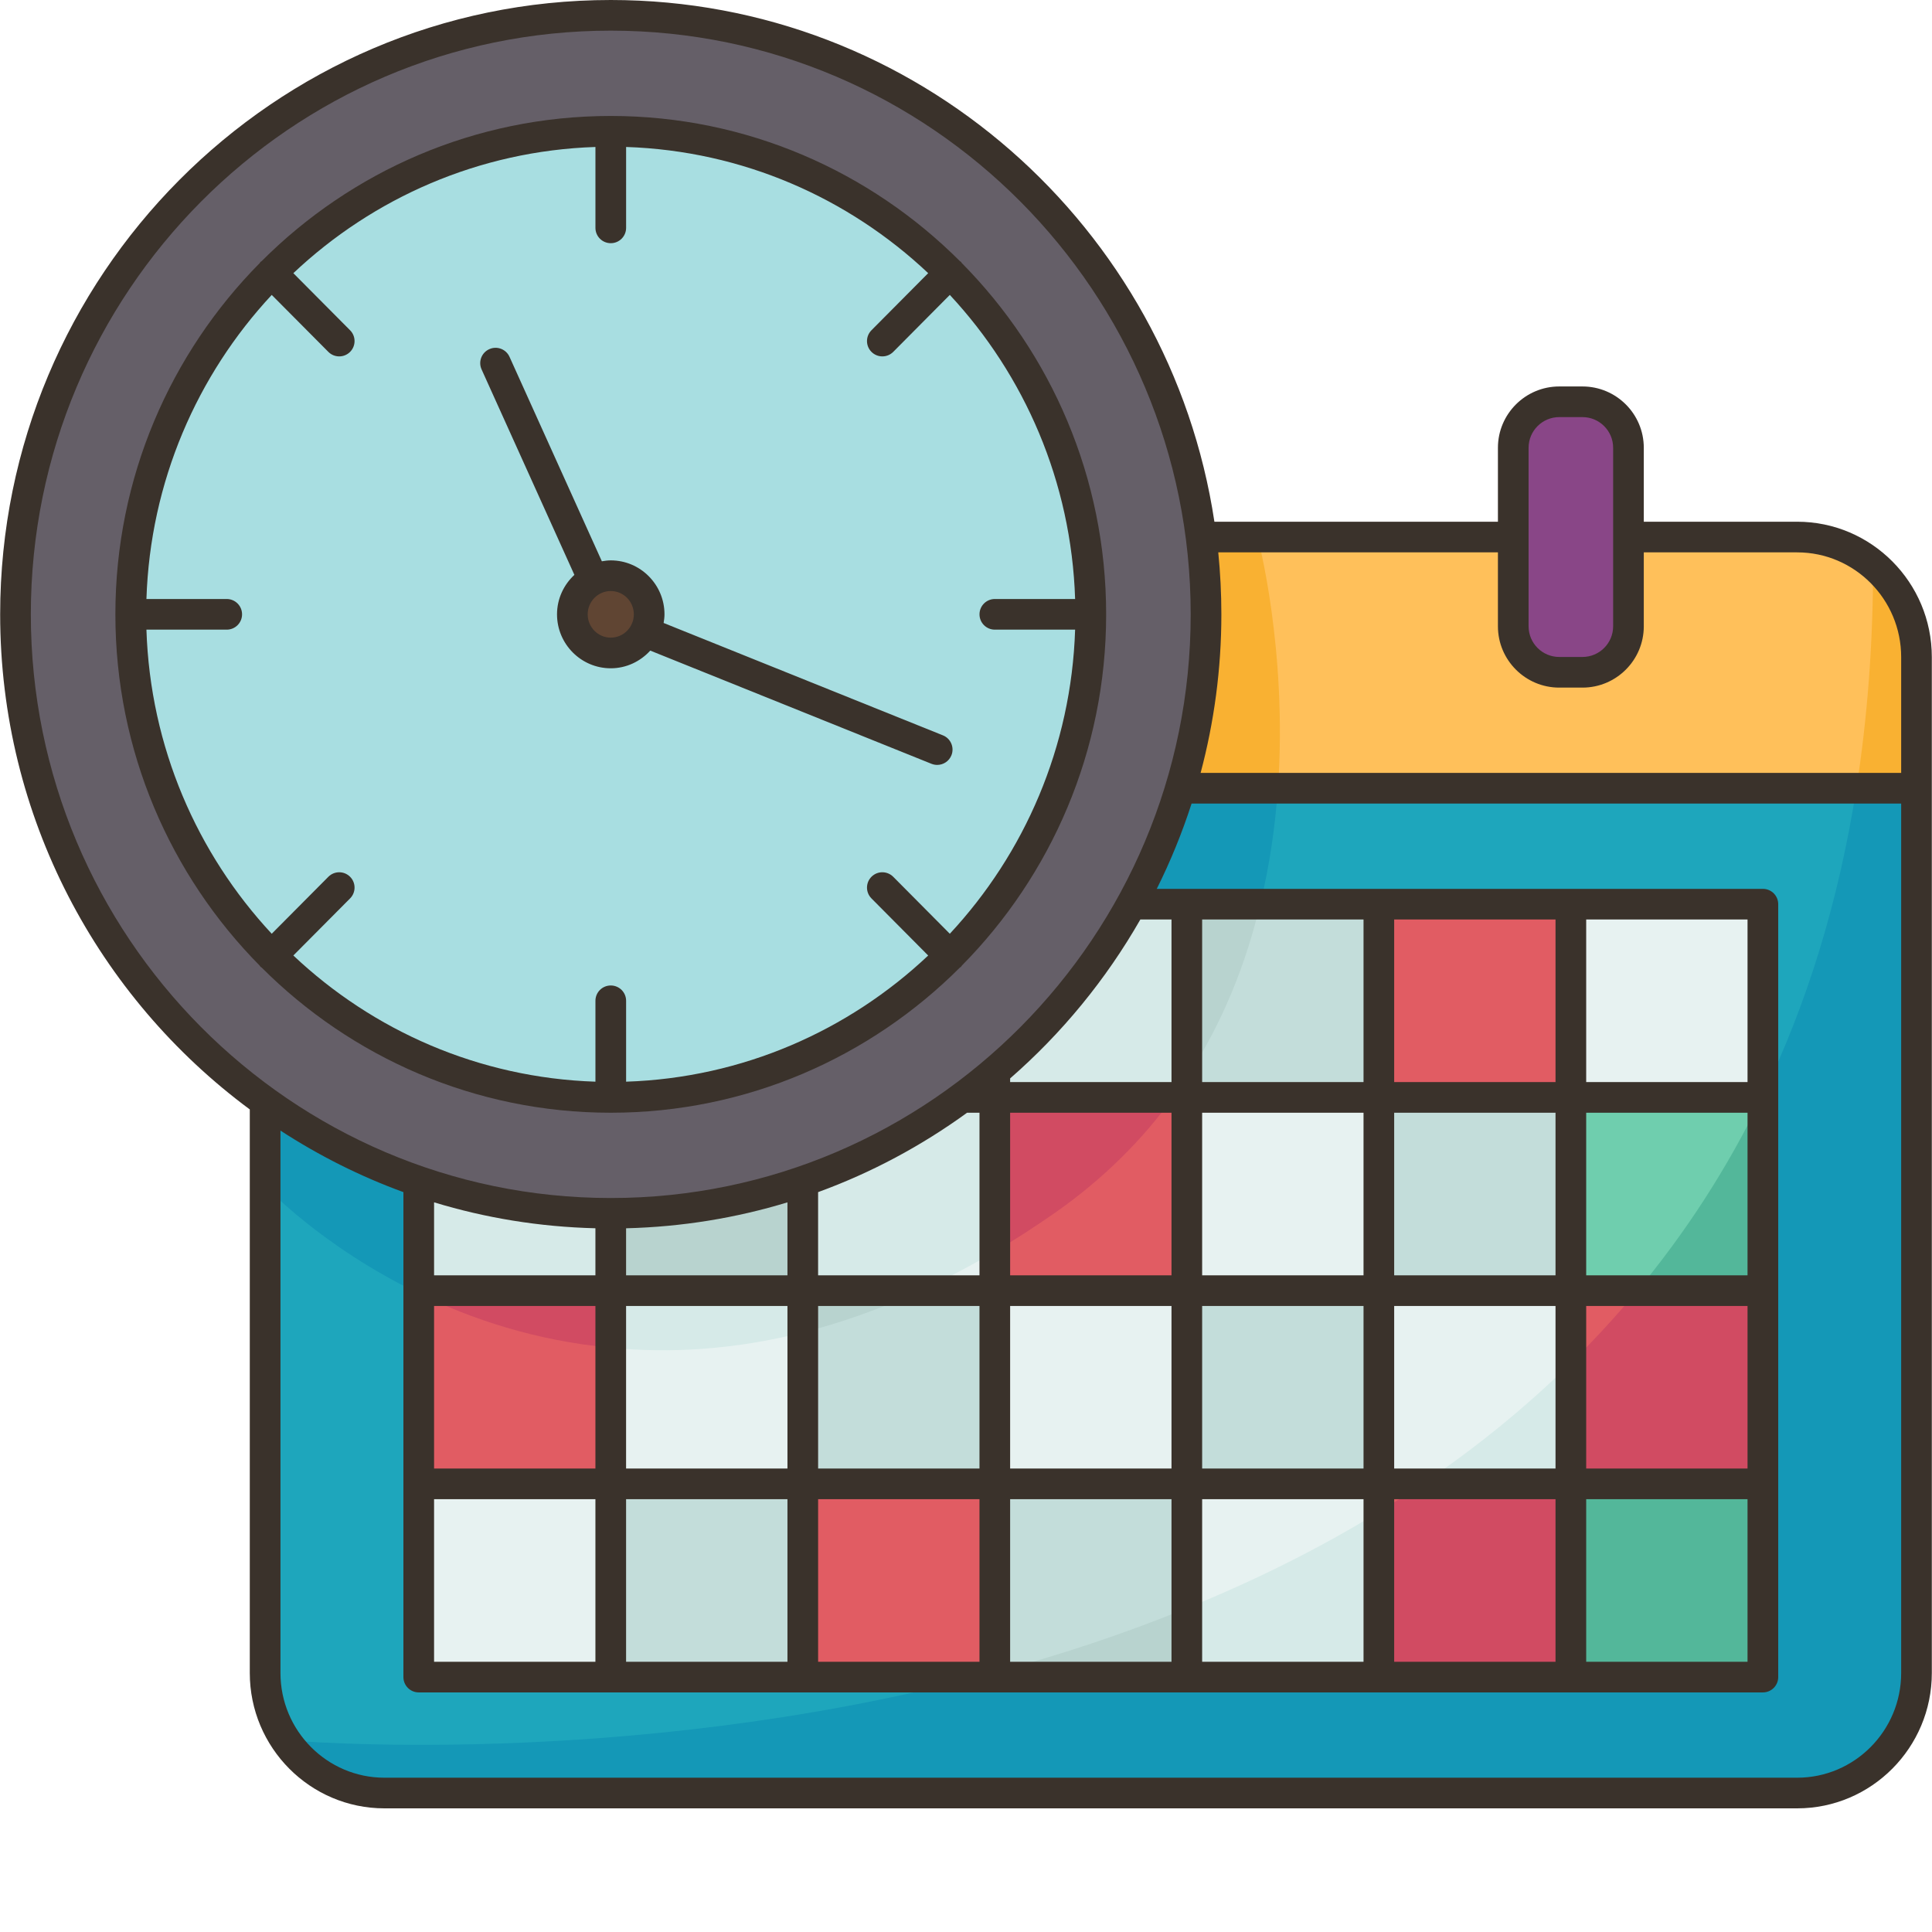 <svg xmlns="http://www.w3.org/2000/svg" xmlns:xlink="http://www.w3.org/1999/xlink" width="500" zoomAndPan="magnify" viewBox="0 0 375 375" height="500" preserveAspectRatio="xMidYMid meet" version="1.0"><path fill="#a8dee1" d="M 348.84 104.23 L 316.078 104.23 L 316.078 86.918 C 316.078 81.98 312.09 77.992 307.152 77.992 L 302.66 77.992 C 297.719 77.992 293.73 81.98 293.73 86.918 L 293.73 104.23 L 233.148 104.23 C 225.828 47.117 177.293 2.973 118.555 2.973 C 54.727 2.973 3.008 55.031 3.008 119.25 C 3.008 158.277 22.113 192.812 51.453 213.902 L 51.453 324.734 C 51.453 337.586 61.836 348.027 74.602 348.027 L 348.84 348.027 C 361.637 348.027 371.992 337.586 371.992 324.734 L 371.992 127.551 C 371.992 114.668 361.637 104.23 348.84 104.23 Z M 348.84 104.23 " fill-opacity="1" fill-rule="nonzero"/><path fill="#6fceae" d="M 304.891 213.008 L 342.176 213.008 L 342.176 250.52 L 304.891 250.52 Z M 304.891 213.008 " fill-opacity="1" fill-rule="nonzero"/><path fill="#1ea6bc" d="M 371.992 152.984 L 371.992 324.734 C 371.992 337.586 361.637 348.027 348.84 348.027 L 74.602 348.027 C 61.836 348.027 51.453 337.586 51.453 324.734 L 51.453 213.902 C 60.5 220.418 70.527 225.652 81.27 229.34 L 81.27 325.508 L 342.176 325.508 L 342.176 175.5 L 219.695 175.5 C 223.594 168.422 226.777 160.863 229.129 152.984 Z M 371.992 152.984 " fill-opacity="1" fill-rule="nonzero"/><path fill="#ffc05a" d="M 371.992 127.551 L 371.992 152.984 L 229.16 152.984 C 232.375 142.305 234.098 130.969 234.098 119.25 C 234.098 114.164 233.773 109.137 233.148 104.23 L 293.73 104.23 L 293.73 121.57 C 293.73 126.508 297.719 130.496 302.66 130.496 L 307.152 130.496 C 312.09 130.496 316.078 126.508 316.078 121.57 L 316.078 104.23 L 348.84 104.23 C 361.637 104.23 371.992 114.668 371.992 127.551 Z M 371.992 127.551 " fill-opacity="1" fill-rule="nonzero"/><path fill="#6fceae" d="M 304.891 288.027 L 342.176 288.027 L 342.176 325.508 L 304.891 325.508 Z M 304.891 288.027 " fill-opacity="1" fill-rule="nonzero"/><path fill="#e15c63" d="M 304.891 250.52 L 342.176 250.52 L 342.176 288.027 L 304.891 288.027 Z M 304.891 250.52 " fill-opacity="1" fill-rule="nonzero"/><path fill="#e7f2f1" d="M 304.891 175.5 L 342.176 175.5 L 342.176 213.008 L 304.891 213.008 Z M 304.891 175.5 " fill-opacity="1" fill-rule="nonzero"/><path fill="#894687" d="M 316.078 104.23 L 316.078 121.57 C 316.078 126.508 312.09 130.496 307.152 130.496 L 302.66 130.496 C 297.719 130.496 293.73 126.508 293.73 121.57 L 293.73 86.918 C 293.73 81.98 297.719 77.992 302.66 77.992 L 307.152 77.992 C 312.09 77.992 316.078 81.98 316.078 86.918 Z M 316.078 104.23 " fill-opacity="1" fill-rule="nonzero"/><path fill="#e15c63" d="M 267.633 288.027 L 304.891 288.027 L 304.891 325.508 L 267.633 325.508 Z M 267.633 288.027 " fill-opacity="1" fill-rule="nonzero"/><path fill="#e7f2f1" d="M 267.633 250.52 L 304.891 250.52 L 304.891 288.027 L 267.633 288.027 Z M 267.633 250.52 " fill-opacity="1" fill-rule="nonzero"/><path fill="#c3ddda" d="M 267.633 213.008 L 304.891 213.008 L 304.891 250.52 L 267.633 250.52 Z M 267.633 213.008 " fill-opacity="1" fill-rule="nonzero"/><path fill="#e15c63" d="M 267.633 175.5 L 304.891 175.5 L 304.891 213.008 L 267.633 213.008 Z M 267.633 175.5 " fill-opacity="1" fill-rule="nonzero"/><path fill="#e7f2f1" d="M 230.352 288.027 L 267.633 288.027 L 267.633 325.508 L 230.352 325.508 Z M 230.352 288.027 " fill-opacity="1" fill-rule="nonzero"/><path fill="#c3ddda" d="M 230.352 250.52 L 267.633 250.52 L 267.633 288.027 L 230.352 288.027 Z M 230.352 250.52 " fill-opacity="1" fill-rule="nonzero"/><path fill="#e7f2f1" d="M 230.352 213.008 L 267.633 213.008 L 267.633 250.52 L 230.352 250.52 Z M 230.352 213.008 " fill-opacity="1" fill-rule="nonzero"/><path fill="#c3ddda" d="M 230.352 175.5 L 267.633 175.5 L 267.633 213.008 L 230.352 213.008 Z M 230.352 175.5 " fill-opacity="1" fill-rule="nonzero"/><path fill="#c3ddda" d="M 193.094 288.027 L 230.352 288.027 L 230.352 325.508 L 193.094 325.508 Z M 193.094 288.027 " fill-opacity="1" fill-rule="nonzero"/><path fill="#e7f2f1" d="M 193.094 250.52 L 230.352 250.52 L 230.352 288.027 L 193.094 288.027 Z M 193.094 250.52 " fill-opacity="1" fill-rule="nonzero"/><path fill="#e15c63" d="M 193.094 213.008 L 230.352 213.008 L 230.352 250.52 L 193.094 250.52 Z M 193.094 213.008 " fill-opacity="1" fill-rule="nonzero"/><path fill="#e7f2f1" d="M 230.352 175.5 L 230.352 213.008 L 193.094 213.008 L 193.094 208.043 C 203.809 198.941 212.852 187.934 219.695 175.5 Z M 230.352 175.5 " fill-opacity="1" fill-rule="nonzero"/><path fill="#e15c63" d="M 193.094 208.07 L 193.094 213.008 L 186.875 213.008 C 189.02 211.402 191.102 209.766 193.094 208.043 Z M 193.094 208.07 " fill-opacity="1" fill-rule="nonzero"/><path fill="#e15c63" d="M 155.809 288.027 L 193.094 288.027 L 193.094 325.508 L 155.809 325.508 Z M 155.809 288.027 " fill-opacity="1" fill-rule="nonzero"/><path fill="#c3ddda" d="M 155.809 250.52 L 193.094 250.52 L 193.094 288.027 L 155.809 288.027 Z M 155.809 250.52 " fill-opacity="1" fill-rule="nonzero"/><path fill="#e7f2f1" d="M 193.094 213.008 L 193.094 250.52 L 155.809 250.52 L 155.809 229.34 C 167.059 225.473 177.5 219.941 186.875 213.008 Z M 193.094 213.008 " fill-opacity="1" fill-rule="nonzero"/><path fill="#c3ddda" d="M 118.555 288.027 L 155.809 288.027 L 155.809 325.508 L 118.555 325.508 Z M 118.555 288.027 " fill-opacity="1" fill-rule="nonzero"/><path fill="#e7f2f1" d="M 118.555 250.52 L 155.809 250.52 L 155.809 288.027 L 118.555 288.027 Z M 118.555 250.52 " fill-opacity="1" fill-rule="nonzero"/><path fill="#c3ddda" d="M 155.809 229.34 L 155.809 250.52 L 118.555 250.52 L 118.555 235.496 C 131.586 235.496 144.113 233.324 155.809 229.34 Z M 155.809 229.34 " fill-opacity="1" fill-rule="nonzero"/><path fill="#e7f2f1" d="M 81.27 288.027 L 118.555 288.027 L 118.555 325.508 L 81.27 325.508 Z M 81.27 288.027 " fill-opacity="1" fill-rule="nonzero"/><path fill="#e15c63" d="M 81.27 250.52 L 118.555 250.52 L 118.555 288.027 L 81.27 288.027 Z M 81.27 250.52 " fill-opacity="1" fill-rule="nonzero"/><path fill="#e7f2f1" d="M 118.555 235.496 L 118.555 250.52 L 81.27 250.52 L 81.27 229.34 C 92.965 233.324 105.492 235.496 118.555 235.496 Z M 118.555 235.496 " fill-opacity="1" fill-rule="nonzero"/><path fill="#604533" d="M 125.992 119.25 C 125.992 120.469 125.695 121.66 125.191 122.672 C 123.941 125.082 121.441 126.746 118.555 126.746 C 114.418 126.746 111.086 123.387 111.086 119.25 C 111.086 116.305 112.75 113.777 115.191 112.559 C 116.203 112.051 117.363 111.754 118.555 111.754 C 122.66 111.754 125.992 115.086 125.992 119.25 Z M 125.992 119.25 " fill-opacity="1" fill-rule="nonzero"/><path fill="#655f68" d="M 233.148 104.23 C 233.773 109.137 234.098 114.164 234.098 119.25 C 234.098 130.969 232.375 142.305 229.16 152.984 L 229.129 152.984 C 226.777 160.863 223.594 168.422 219.695 175.5 C 212.852 187.934 203.809 198.941 193.094 208.043 C 191.102 209.766 189.016 211.402 186.875 213.008 C 177.5 219.941 167.059 225.473 155.809 229.34 C 144.113 233.324 131.586 235.496 118.555 235.496 C 105.492 235.496 92.965 233.324 81.27 229.34 C 70.527 225.652 60.5 220.418 51.453 213.902 C 22.113 192.812 3.008 158.277 3.008 119.25 C 3.008 55.031 54.727 2.973 118.555 2.973 C 177.293 2.973 225.828 47.117 233.148 104.23 Z M 211.723 119.25 C 211.723 93.344 201.309 69.902 184.434 52.949 C 167.562 35.992 144.293 25.492 118.555 25.492 C 92.812 25.492 69.516 35.992 52.672 52.949 C 35.801 69.902 25.387 93.344 25.387 119.25 C 25.387 145.16 35.801 168.598 52.672 185.555 C 69.516 202.508 92.812 213.008 118.555 213.008 C 144.293 213.008 167.562 202.508 184.434 185.555 C 201.309 168.598 211.723 145.16 211.723 119.25 Z M 211.723 119.25 " fill-opacity="1" fill-rule="nonzero"/><path fill="#f9b132" d="M 371.992 127.551 L 371.992 152.984 L 360.328 152.984 C 362.441 139.508 363.57 125.051 363.57 109.555 C 368.719 113.836 371.992 120.293 371.992 127.551 Z M 371.992 127.551 " fill-opacity="1" fill-rule="nonzero"/><path fill="#53b79a" d="M 342.176 213.008 L 342.176 250.52 L 317.805 250.52 C 327 239.453 335.184 226.988 341.938 213.008 Z M 342.176 213.008 " fill-opacity="1" fill-rule="nonzero"/><path fill="#d6eae8" d="M 304.891 264.559 L 304.891 288.027 L 276.086 288.027 C 286.262 281.156 295.934 273.363 304.891 264.559 Z M 304.891 264.559 " fill-opacity="1" fill-rule="nonzero"/><path fill="#d14b62" d="M 342.176 250.52 L 342.176 288.027 L 304.891 288.027 L 304.891 264.559 C 309.383 260.156 313.699 255.457 317.805 250.52 Z M 342.176 250.52 " fill-opacity="1" fill-rule="nonzero"/><path fill="#53b79a" d="M 304.891 288.027 L 342.176 288.027 L 342.176 325.508 L 304.891 325.508 Z M 304.891 288.027 " fill-opacity="1" fill-rule="nonzero"/><path fill="#d14b62" d="M 304.891 288.027 L 304.891 325.508 L 267.633 325.508 L 267.633 293.473 C 270.492 291.715 273.316 289.902 276.086 288.027 Z M 304.891 288.027 " fill-opacity="1" fill-rule="nonzero"/><path fill="#d6eae8" d="M 267.633 293.473 L 267.633 325.508 L 230.352 325.508 L 230.352 312.152 C 243.086 306.977 255.645 300.82 267.633 293.473 Z M 267.633 293.473 " fill-opacity="1" fill-rule="nonzero"/><path fill="#b8d3cf" d="M 230.352 312.152 L 230.352 325.508 L 193.094 325.508 L 193.094 324.645 C 205.473 321.312 218 317.207 230.352 312.152 Z M 230.352 312.152 " fill-opacity="1" fill-rule="nonzero"/><path fill="#1498b7" d="M 230.352 325.508 L 342.176 325.508 L 342.176 212.535 C 350.566 195.16 356.816 175.41 360.328 152.984 L 371.992 152.984 L 371.992 324.734 C 371.992 337.586 361.637 348.027 348.84 348.027 L 74.602 348.027 C 66.629 348.027 59.605 343.949 55.441 337.762 C 57.047 337.91 120.727 343.414 189.793 325.508 Z M 230.352 325.508 " fill-opacity="1" fill-rule="nonzero"/><path fill="#1498b7" d="M 81.27 250.52 L 81.27 251.055 C 62.223 241.832 51.453 230.172 51.453 230.172 L 51.453 213.902 C 60.5 220.418 70.527 225.652 81.27 229.34 Z M 81.27 250.52 " fill-opacity="1" fill-rule="nonzero"/><path fill="#d14b62" d="M 118.555 261.586 C 104.004 260.246 91.445 256.023 81.27 251.055 L 81.27 250.52 L 118.555 250.52 Z M 118.555 261.586 " fill-opacity="1" fill-rule="nonzero"/><path fill="#d6eae8" d="M 118.555 235.496 L 118.555 250.52 L 81.27 250.52 L 81.27 229.34 C 92.965 233.324 105.492 235.496 118.555 235.496 Z M 118.555 235.496 " fill-opacity="1" fill-rule="nonzero"/><path fill="#d14b62" d="M 193.094 208.07 L 193.094 213.008 L 186.875 213.008 C 189.02 211.402 191.102 209.766 193.094 208.043 Z M 193.094 208.07 " fill-opacity="1" fill-rule="nonzero"/><path fill="#b8d3cf" d="M 155.809 229.34 L 155.809 250.52 L 118.555 250.52 L 118.555 235.496 C 131.586 235.496 144.113 233.324 155.809 229.34 Z M 155.809 229.34 " fill-opacity="1" fill-rule="nonzero"/><path fill="#d6eae8" d="M 155.809 250.52 L 155.809 258.641 C 142.301 262.031 129.832 262.715 118.555 261.586 L 118.555 250.52 Z M 155.809 250.52 " fill-opacity="1" fill-rule="nonzero"/><path fill="#b8d3cf" d="M 155.809 250.52 L 178.574 250.52 C 170.719 254.148 163.098 256.797 155.809 258.641 Z M 155.809 250.52 " fill-opacity="1" fill-rule="nonzero"/><path fill="#d6eae8" d="M 193.094 213.008 L 193.094 242.934 C 188.156 245.848 183.305 248.379 178.574 250.52 L 155.809 250.52 L 155.809 229.34 C 167.059 225.473 177.5 219.941 186.875 213.008 Z M 193.094 213.008 " fill-opacity="1" fill-rule="nonzero"/><path fill="#d14b62" d="M 193.094 213.008 L 227.703 213.008 C 221.75 221.191 214.191 228.836 204.641 235.496 C 200.742 238.203 196.875 240.703 193.094 242.934 Z M 193.094 213.008 " fill-opacity="1" fill-rule="nonzero"/><path fill="#d6eae8" d="M 230.352 175.5 L 230.352 209.172 C 229.516 210.453 228.625 211.73 227.703 213.008 L 193.094 213.008 L 193.094 208.043 C 203.809 198.941 212.852 187.934 219.695 175.5 Z M 230.352 175.5 " fill-opacity="1" fill-rule="nonzero"/><path fill="#b8d3cf" d="M 230.352 175.5 L 244.602 175.5 C 241.895 186.863 237.402 198.402 230.352 209.172 Z M 230.352 175.5 " fill-opacity="1" fill-rule="nonzero"/><path fill="#1498b7" d="M 229.16 152.984 L 248.055 152.984 C 247.52 160.211 246.477 167.824 244.602 175.5 L 219.695 175.5 C 223.594 168.422 226.777 160.863 229.129 152.984 Z M 229.16 152.984 " fill-opacity="1" fill-rule="nonzero"/><path fill="#f9b132" d="M 244.098 104.23 C 244.098 104.23 249.93 125.855 248.055 152.984 L 229.16 152.984 C 232.375 142.305 234.098 130.969 234.098 119.25 C 234.098 114.164 233.773 109.137 233.148 104.23 Z M 244.098 104.23 " fill-opacity="1" fill-rule="nonzero"/><path fill="#3a322b" d="M 50.773 187.789 C 68.168 205.199 92.129 215.98 118.547 215.98 C 144.961 215.98 168.922 205.203 186.32 187.797 C 186.387 187.742 186.469 187.719 186.531 187.656 C 186.602 187.59 186.625 187.504 186.684 187.43 C 203.992 169.93 214.703 145.824 214.703 119.246 C 214.703 92.668 203.992 68.562 186.684 51.059 C 186.625 50.988 186.602 50.898 186.531 50.832 C 186.469 50.77 186.387 50.75 186.32 50.691 C 168.922 33.285 144.961 22.508 118.547 22.508 C 92.129 22.508 68.168 33.289 50.773 50.699 C 50.707 50.754 50.625 50.777 50.562 50.84 C 50.496 50.902 50.473 50.988 50.414 51.062 C 33.109 68.562 22.395 92.672 22.395 119.246 C 22.395 145.824 33.109 169.93 50.414 187.434 C 50.473 187.504 50.496 187.59 50.562 187.656 C 50.625 187.715 50.707 187.734 50.773 187.789 Z M 28.422 122.215 L 44.008 122.215 C 45.652 122.215 46.984 120.887 46.984 119.242 C 46.984 117.598 45.652 116.266 44.008 116.266 L 28.422 116.266 C 29.16 93.484 38.258 72.805 52.742 57.242 L 63.734 68.301 C 64.312 68.883 65.078 69.176 65.844 69.176 C 66.602 69.176 67.359 68.887 67.941 68.312 C 69.105 67.152 69.113 65.273 67.953 64.105 L 56.938 53.023 C 72.398 38.441 92.938 29.273 115.574 28.527 L 115.574 44.23 C 115.574 45.875 116.906 47.203 118.551 47.203 C 120.195 47.203 121.527 45.875 121.527 44.23 L 121.527 28.527 C 144.16 29.273 164.699 38.438 180.16 53.02 L 169.148 64.105 C 167.992 65.273 167.996 67.152 169.164 68.312 C 169.746 68.887 170.504 69.176 171.262 69.176 C 172.027 69.176 172.793 68.883 173.375 68.301 L 184.359 57.242 C 198.844 72.805 207.945 93.484 208.68 116.266 L 193.098 116.266 C 191.453 116.266 190.121 117.598 190.121 119.242 C 190.121 120.887 191.453 122.215 193.098 122.215 L 208.68 122.215 C 207.945 145 198.848 165.676 184.359 181.242 L 173.375 170.184 C 172.207 169.02 170.332 169.012 169.164 170.168 C 167.996 171.328 167.992 173.211 169.148 174.379 L 180.16 185.465 C 164.699 200.047 144.16 209.211 121.527 209.953 L 121.527 194.254 C 121.527 192.609 120.195 191.281 118.551 191.281 C 116.906 191.281 115.574 192.609 115.574 194.254 L 115.574 209.953 C 92.941 209.211 72.398 200.047 56.938 185.461 L 67.953 174.379 C 69.113 173.211 69.105 171.328 67.941 170.172 C 66.773 169.012 64.895 169.02 63.734 170.184 L 52.742 181.242 C 38.258 165.68 29.156 145 28.422 122.215 Z M 28.422 122.215 " fill-opacity="1" fill-rule="nonzero"/><path fill="#3a322b" d="M 111.488 111.582 C 109.43 113.496 108.117 116.211 108.117 119.242 C 108.117 125.016 112.797 129.715 118.547 129.715 C 121.59 129.715 124.305 128.375 126.215 126.281 L 180.797 148.254 C 181.16 148.398 181.535 148.469 181.91 148.469 C 183.086 148.469 184.203 147.766 184.672 146.602 C 185.281 145.078 184.547 143.344 183.02 142.73 L 128.809 120.918 C 128.898 120.367 128.977 119.816 128.977 119.242 C 128.977 113.469 124.301 108.77 118.547 108.77 C 117.957 108.77 117.383 108.848 116.82 108.945 L 98.898 69.262 C 98.223 67.766 96.461 67.09 94.961 67.777 C 93.465 68.449 92.797 70.211 93.477 71.707 Z M 123.027 119.242 C 123.027 121.738 121.02 123.766 118.547 123.766 C 116.078 123.766 114.07 121.734 114.07 119.242 C 114.07 116.75 116.078 114.719 118.547 114.719 C 121.02 114.719 123.027 116.746 123.027 119.242 Z M 123.027 119.242 " fill-opacity="1" fill-rule="nonzero"/><path fill="#3a322b" d="M 348.836 101.266 L 319.059 101.266 L 319.059 86.91 C 319.059 80.348 313.723 75.012 307.156 75.012 L 302.648 75.012 C 296.086 75.012 290.746 80.348 290.746 86.91 L 290.746 101.266 L 235.715 101.266 C 227.074 44.016 177.824 0 118.547 0 C 53.199 0 0.031 53.492 0.031 119.242 C 0.031 158.633 19.129 193.613 48.484 215.34 L 48.484 324.727 C 48.484 339.211 60.207 351 74.613 351 L 348.836 351 C 363.242 351 374.965 339.211 374.965 324.727 L 374.965 127.539 C 374.969 113.055 363.246 101.266 348.836 101.266 Z M 296.699 86.91 C 296.699 83.629 299.367 80.961 302.648 80.961 L 307.156 80.961 C 310.441 80.961 313.109 83.629 313.109 86.91 L 313.109 121.566 C 313.109 124.848 310.441 127.516 307.156 127.516 L 302.648 127.516 C 299.367 127.516 296.699 124.848 296.699 121.566 Z M 290.746 107.215 L 290.746 121.566 C 290.746 128.129 296.086 133.465 302.648 133.465 L 307.156 133.465 C 313.723 133.465 319.059 128.129 319.059 121.566 L 319.059 107.215 L 348.836 107.215 C 359.965 107.215 369.016 116.332 369.016 127.539 L 369.016 150.023 L 233.039 150.023 C 235.652 140.199 237.066 129.887 237.066 119.242 C 237.066 115.18 236.859 111.172 236.465 107.215 Z M 5.984 119.242 C 5.984 56.773 56.48 5.949 118.547 5.949 C 180.613 5.949 231.113 56.773 231.113 119.242 C 231.113 181.711 180.613 232.535 118.547 232.535 C 56.48 232.535 5.984 181.711 5.984 119.242 Z M 264.66 178.473 L 264.66 210.027 L 233.336 210.027 L 233.336 178.473 Z M 301.926 178.473 L 301.926 210.027 L 270.609 210.027 L 270.609 178.473 Z M 339.195 178.473 L 339.195 210.027 L 307.879 210.027 L 307.879 178.473 Z M 270.609 322.547 L 270.609 290.992 L 301.926 290.992 L 301.926 322.547 Z M 233.336 322.547 L 233.336 290.992 L 264.66 290.992 L 264.66 322.547 Z M 226.633 322.547 L 196.066 322.547 L 196.066 290.992 L 227.387 290.992 L 227.387 322.547 Z M 158.797 322.547 L 158.797 290.992 L 190.117 290.992 L 190.117 322.547 Z M 121.523 322.547 L 121.523 290.992 L 152.844 290.992 L 152.844 322.547 Z M 84.254 322.547 L 84.254 290.992 L 115.57 290.992 L 115.57 322.547 Z M 115.57 238.406 L 115.57 247.535 L 84.254 247.535 L 84.254 233.371 C 94.207 236.406 104.711 238.137 115.57 238.406 Z M 152.844 233.375 L 152.844 247.539 L 121.523 247.539 L 121.523 238.41 C 132.383 238.137 142.891 236.406 152.844 233.375 Z M 187.715 215.977 L 190.117 215.977 L 190.117 247.535 L 158.793 247.535 L 158.793 231.391 C 169.188 227.605 178.898 222.379 187.715 215.977 Z M 264.66 215.977 L 264.66 247.535 L 233.336 247.535 L 233.336 215.977 Z M 241.543 285.043 L 233.336 285.043 L 233.336 253.488 L 264.66 253.488 L 264.66 285.043 Z M 158.797 285.043 L 158.797 253.488 L 190.117 253.488 L 190.117 285.043 Z M 84.254 253.488 L 115.57 253.488 L 115.57 285.043 L 84.254 285.043 Z M 121.523 253.488 L 152.844 253.488 L 152.844 285.043 L 121.523 285.043 Z M 196.066 253.488 L 227.387 253.488 L 227.387 285.043 L 196.066 285.043 Z M 270.609 253.488 L 301.926 253.488 L 301.926 285.043 L 270.609 285.043 Z M 307.879 253.488 L 339.195 253.488 L 339.195 285.043 L 307.879 285.043 Z M 339.195 247.539 L 307.879 247.539 L 307.879 215.977 L 339.195 215.977 Z M 301.926 247.539 L 270.609 247.539 L 270.609 215.977 L 301.926 215.977 Z M 227.387 247.539 L 196.066 247.539 L 196.066 215.977 L 227.387 215.977 Z M 307.879 290.992 L 339.195 290.992 L 339.195 322.547 L 307.879 322.547 Z M 227.387 210.027 L 196.066 210.027 L 196.066 209.32 C 206.109 200.562 214.672 190.137 221.34 178.473 L 227.387 178.473 Z M 348.836 345.051 L 74.613 345.051 C 63.488 345.051 54.438 335.934 54.438 324.727 L 54.438 219.449 C 61.871 224.281 69.855 228.312 78.301 231.391 L 78.301 325.52 C 78.301 327.164 79.633 328.496 81.277 328.496 L 342.176 328.496 C 343.82 328.496 345.152 327.164 345.152 325.52 L 345.152 175.5 C 345.152 173.855 343.82 172.527 342.176 172.527 L 224.527 172.527 C 227.176 167.219 229.438 161.691 231.285 155.973 L 369.016 155.973 L 369.016 324.727 C 369.016 335.934 359.965 345.051 348.836 345.051 Z M 348.836 345.051 " fill-opacity="1" fill-rule="nonzero"/></svg>